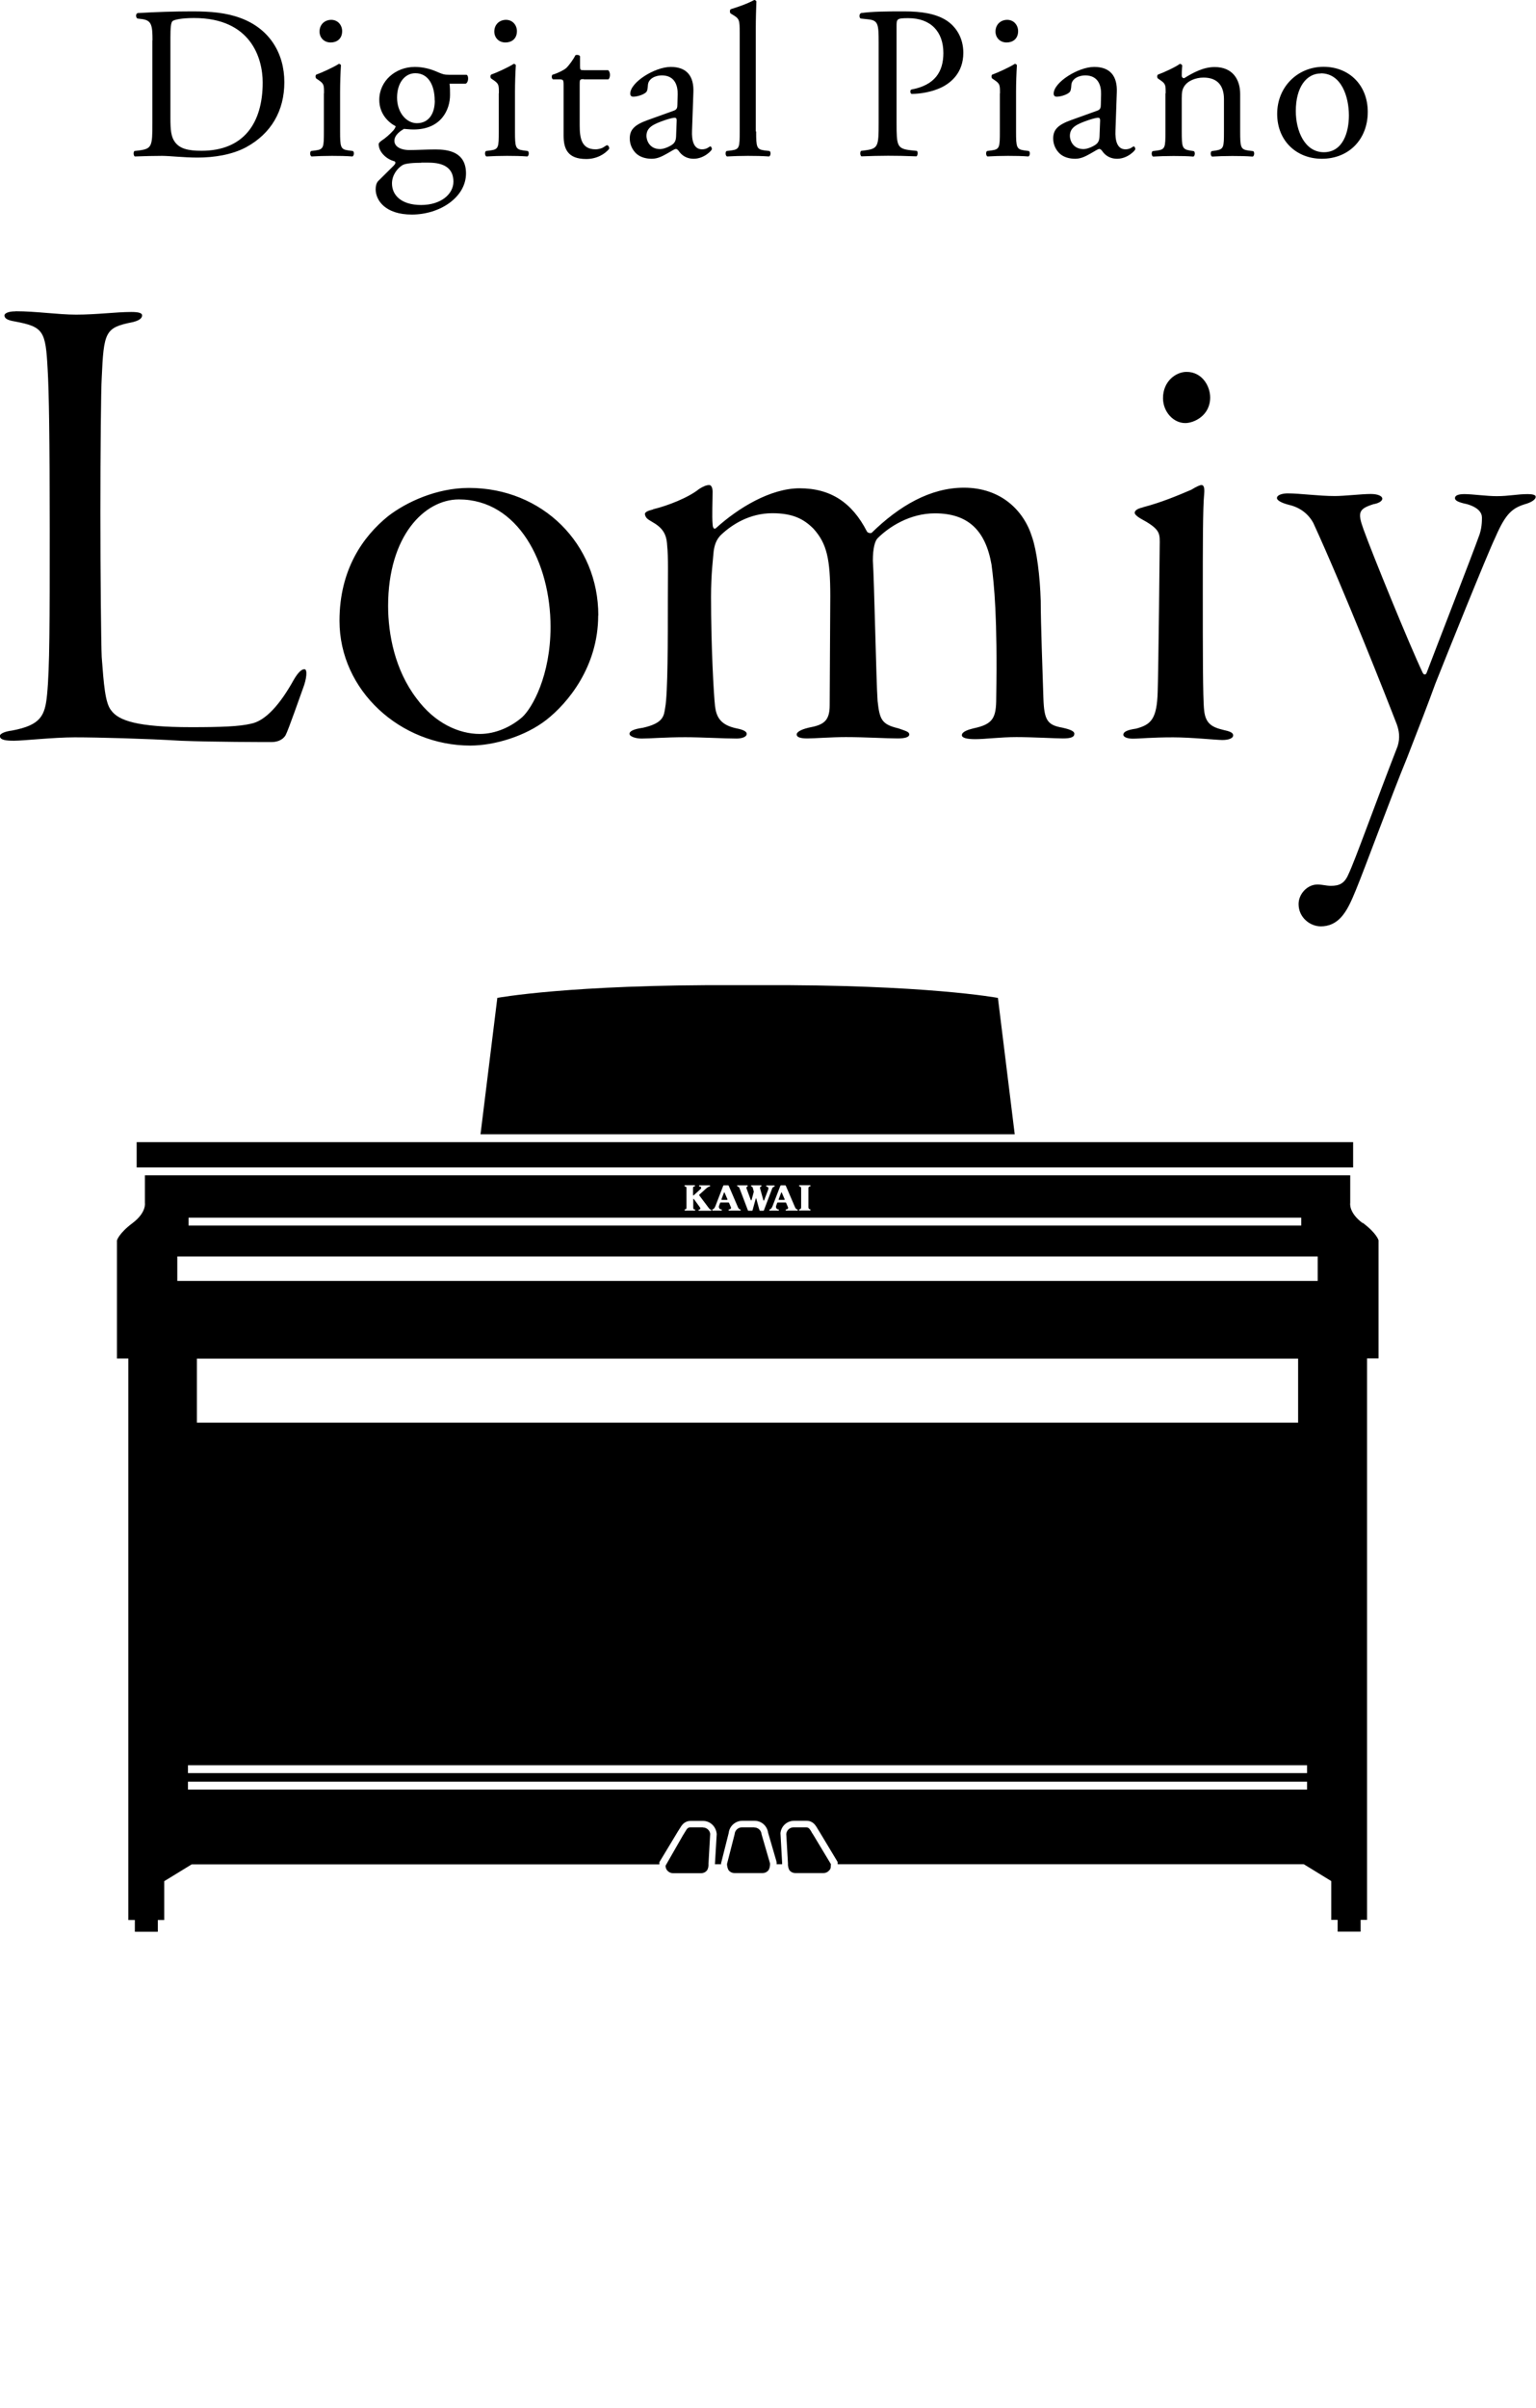 <svg width="127" height="199" viewBox="0 0 127 199" fill="none" xmlns="http://www.w3.org/2000/svg">
<g clip-path="url(#clip0_430_251)">
<path d="M1.28 25.72C3.01 25.72 4.79 26 6.29 26C8.02 26 9.58 25.78 10.86 25.78C11.53 25.78 11.75 25.89 11.75 26.06C11.75 26.34 11.42 26.51 10.97 26.62C8.69 27.07 8.58 27.4 8.41 31.24C8.35 32.19 8.3 37.31 8.3 42.38C8.3 47.45 8.36 53.24 8.41 54.3C8.58 56.53 8.69 58.09 9.19 58.7C9.8 59.54 11.31 60.09 15.82 60.09C18.33 60.09 19.78 60.03 20.72 59.81C21.95 59.59 23.17 58.19 24.28 56.19C24.67 55.52 24.95 55.3 25.17 55.3C25.45 55.3 25.34 56.14 25.06 56.86C24.89 57.31 23.83 60.37 23.61 60.76C23.33 61.21 22.83 61.32 22.44 61.32C21.88 61.32 17.65 61.32 14.92 61.21C12.13 61.04 8.12 60.93 6.17 60.93C4.44 60.93 1.94 61.21 1.16 61.21C0.49 61.21 -0.01 61.15 -0.01 60.82C-0.01 60.6 0.49 60.43 0.99 60.37C3.38 59.92 3.72 59.14 3.89 57.42C4.11 55.19 4.11 51.51 4.11 43.83C4.11 36.15 4.05 32.41 3.94 30.52C3.77 27.34 3.61 27.01 1.21 26.56C0.54 26.45 0.37 26.28 0.37 26.06C0.37 25.89 0.7 25.73 1.26 25.73M49.47 50.85C49.47 44.94 44.85 40.32 38.77 40.32C36.1 40.32 33.59 41.49 32.08 42.66C30.02 44.33 28.07 47.06 28.07 51.3C28.07 57.09 33.14 61.61 38.88 61.61C40.89 61.61 43.45 60.83 45.17 59.49C46.95 58.1 49.46 55.09 49.46 50.86M32.09 50.07C32.09 44.28 35.1 41.27 37.94 41.27C42.84 41.27 45.52 46.51 45.52 51.8C45.52 55.81 44.02 58.49 43.18 59.26C42.29 60.04 41.01 60.65 39.67 60.65C37.94 60.65 35.94 59.76 34.43 57.7C32.65 55.36 32.09 52.41 32.09 50.07ZM53.99 42.1C53.54 42.21 53.32 42.32 53.32 42.49C53.38 42.77 53.49 42.88 53.88 43.1C54.77 43.6 55.11 44.1 55.16 45.05C55.27 46.11 55.22 47.5 55.22 49.56C55.22 52.79 55.22 57.3 55 58.47C54.89 59.14 54.89 59.75 53.16 60.14C52.38 60.25 52.05 60.42 52.05 60.64C52.05 60.86 52.55 61.03 53.05 61.03C53.77 61.03 54.94 60.92 56.67 60.92C58.01 60.92 59.85 61.03 60.9 61.03C61.29 61.03 61.74 60.92 61.74 60.64C61.74 60.47 61.52 60.31 60.9 60.19C59.56 59.91 59.23 59.24 59.12 58.35C59.01 57.35 58.79 53.45 58.79 49.32C58.79 47.43 58.96 46.14 59.01 45.53C59.07 45.14 59.18 44.58 59.68 44.14C60.52 43.36 61.96 42.41 63.86 42.41C65.59 42.41 66.48 42.91 67.26 43.69C68.37 44.92 68.65 46.2 68.65 49.26L68.6 58.29C68.6 59.63 68.04 59.91 66.87 60.13C66.15 60.3 65.87 60.52 65.87 60.69C65.87 60.91 66.15 61.02 66.76 61.02C67.37 61.02 68.71 60.91 69.94 60.91C71.56 60.91 73.23 61.02 74.23 61.02C74.84 61.02 75.18 60.91 75.18 60.69C75.18 60.47 74.9 60.41 74.29 60.19C72.9 59.86 72.73 59.47 72.56 57.91C72.45 56.41 72.28 47.88 72.17 46.32C72.17 45.32 72.34 44.7 72.56 44.48C73.51 43.53 75.23 42.42 77.3 42.42C80.03 42.42 81.48 43.81 81.98 46.65C82.2 48.32 82.48 51 82.37 57.68C82.37 59.35 82.09 59.85 80.48 60.19C80.03 60.3 79.53 60.47 79.53 60.75C79.53 60.97 79.92 61.08 80.64 61.08C81.48 61.08 82.7 60.91 84.04 60.91C85.38 60.91 87.27 61.02 87.88 61.02C88.55 61.02 88.83 60.91 88.83 60.63C88.83 60.46 88.61 60.3 87.83 60.13C86.6 59.91 86.33 59.52 86.27 57.68C86.21 55.73 86.05 51.5 86.05 49.66C85.99 47.6 85.72 45.48 85.33 44.37C84.66 42.2 82.77 40.3 79.7 40.3C76.92 40.3 74.35 41.8 72.07 44.03C71.96 44.09 71.74 44.03 71.68 43.92C70.45 41.52 68.67 40.35 66.11 40.35C63.71 40.35 61.04 41.97 59.2 43.64C58.98 43.81 58.92 43.47 58.92 43.31C58.86 42.7 58.92 41.25 58.92 40.64C58.92 40.31 58.81 40.08 58.64 40.08C58.42 40.08 58.14 40.19 57.8 40.41C56.91 41.13 55.18 41.8 54.01 42.08M94.49 41.93C93.99 42.04 93.82 42.21 93.82 42.38C93.82 42.49 93.99 42.66 94.27 42.83C95.83 43.67 95.89 44 95.89 44.78C95.89 45.34 95.78 55.48 95.72 57.15C95.66 59.43 95.16 59.88 93.94 60.21C93.16 60.32 92.88 60.49 92.88 60.71C92.88 60.93 93.27 61.04 93.66 61.04C94.27 61.04 95.16 60.93 97 60.93C98.5 60.93 100.56 61.15 101.07 61.15C101.52 61.15 101.96 61.04 101.96 60.76C101.96 60.54 101.68 60.43 101.12 60.31C100.23 60.09 99.67 59.81 99.56 58.69C99.45 57.74 99.45 53.62 99.45 48.94C99.45 45.37 99.45 41.98 99.56 40.86C99.62 40.25 99.51 40.08 99.34 40.08C99.23 40.08 98.95 40.19 98.5 40.47C97.33 40.97 95.99 41.53 94.49 41.92M100.06 32.85C100.06 31.9 99.39 30.73 98.11 30.73C97.22 30.73 96.16 31.51 96.16 32.9C96.16 34.01 97 34.96 98 34.96C98.72 34.96 100.06 34.35 100.06 32.84M113.32 40.82C112.6 40.82 111.15 40.99 110.37 40.99C109.03 40.99 107.47 40.77 106.47 40.77C106.08 40.77 105.58 40.88 105.58 41.16C105.58 41.33 105.91 41.55 106.58 41.72C107.53 41.94 108.2 42.5 108.59 43.22C111.1 48.68 114.66 57.7 115.5 59.88C115.67 60.38 115.78 60.94 115.56 61.66C113.67 66.51 112.05 71.08 111.49 72.25C111.16 73.03 110.71 73.2 110.04 73.2C109.65 73.2 109.32 73.09 108.93 73.09C108.09 73.09 107.37 73.87 107.37 74.71C107.37 75.82 108.32 76.55 109.21 76.55C109.82 76.55 110.49 76.33 111.05 75.6C111.44 75.1 111.72 74.49 112.11 73.54C112.89 71.65 115.01 65.85 116.34 62.62C117.51 59.61 118.01 58.33 118.68 56.49C119.52 54.37 122.97 45.79 123.64 44.4C124.53 42.34 125.09 41.95 126.26 41.61C126.76 41.44 126.98 41.22 126.98 41.05C126.98 40.88 126.65 40.83 126.31 40.83C125.47 40.83 124.75 41 123.75 41C122.91 41 121.74 40.83 121.08 40.83C120.58 40.83 120.3 40.94 120.3 41.16C120.3 41.33 120.47 41.49 121.3 41.66C122.25 41.94 122.53 42.38 122.53 42.77C122.53 43.05 122.53 43.72 122.25 44.39C121.8 45.67 118.68 53.69 117.96 55.59C117.9 55.76 117.74 55.81 117.63 55.59C116.52 53.25 113.45 45.73 112.73 43.72C112.23 42.33 112.34 42.05 113.57 41.66C113.9 41.61 114.29 41.44 114.29 41.21C114.29 40.98 113.9 40.82 113.34 40.82" fill="black"/>
<path d="M12.61 3.33C12.61 2.07 12.52 1.69 11.76 1.58L11.36 1.53C11.22 1.44 11.2 1.15 11.38 1.08C12.91 0.99 14.37 0.94 15.9 0.94C17.43 0.94 18.69 1.05 19.86 1.48C22.29 2.36 23.51 4.41 23.51 6.79C23.51 9.17 22.41 11.04 20.36 12.16C19.19 12.79 17.71 13.02 16.33 13.02C15.18 13.02 14.03 12.88 13.4 12.88C12.64 12.88 12 12.9 11.15 12.93C11.04 12.88 11.01 12.59 11.11 12.48L11.52 12.43C12.56 12.29 12.6 12.07 12.6 10.18V3.33H12.61ZM14.09 9.76C14.09 10.71 14.14 11.29 14.45 11.72C14.85 12.28 15.53 12.46 16.66 12.46C20.15 12.46 21.72 10.17 21.72 6.82C21.72 4.84 20.77 1.49 16.05 1.49C14.99 1.49 14.41 1.63 14.27 1.74C14.13 1.85 14.09 2.3 14.09 3.11V9.75V9.76Z" fill="black"/>
<path d="M26.79 7.71C26.79 7.01 26.79 6.92 26.3 6.59L26.14 6.48C26.07 6.41 26.07 6.21 26.16 6.16C26.57 6.02 27.6 5.55 28.01 5.28C28.1 5.28 28.17 5.32 28.19 5.39C28.15 6.02 28.12 6.88 28.12 7.62V10.86C28.12 12.16 28.16 12.34 28.8 12.43L29.18 12.48C29.31 12.57 29.27 12.88 29.14 12.93C28.6 12.89 28.08 12.88 27.45 12.88C26.82 12.88 26.26 12.9 25.76 12.93C25.63 12.88 25.6 12.57 25.72 12.48L26.1 12.43C26.77 12.34 26.78 12.16 26.78 10.86V7.71H26.79ZM28.29 2.57C28.29 3.22 27.84 3.51 27.34 3.51C26.78 3.51 26.42 3.1 26.42 2.61C26.42 2.02 26.85 1.64 27.39 1.64C27.93 1.64 28.29 2.07 28.29 2.58V2.57Z" fill="black"/>
<path d="M38.58 6.18C38.78 6.27 38.74 6.88 38.47 6.92H37.17C37.21 7.23 37.21 7.53 37.21 7.84C37.21 9.08 36.47 10.7 34.19 10.7C33.87 10.7 33.61 10.66 33.4 10.65C33.18 10.78 32.61 11.12 32.61 11.64C32.61 12.05 33.02 12.4 33.87 12.4C34.48 12.4 35.22 12.35 36.01 12.35C37.02 12.35 38.53 12.53 38.53 14.33C38.53 16.29 36.39 17.73 34.05 17.73C31.84 17.73 31.06 16.54 31.06 15.64C31.06 15.35 31.13 15.12 31.26 14.97C31.57 14.65 32.07 14.18 32.48 13.76C32.64 13.6 32.79 13.44 32.62 13.33C31.92 13.15 31.31 12.54 31.31 11.91C31.31 11.82 31.38 11.75 31.58 11.6C31.89 11.4 32.23 11.1 32.53 10.77C32.62 10.66 32.71 10.52 32.71 10.43C32.1 10.11 31.36 9.4 31.36 8.25C31.36 6.7 32.69 5.53 34.3 5.53C34.98 5.53 35.61 5.71 36.03 5.89C36.61 6.14 36.73 6.18 37.13 6.18H38.59H38.58ZM34.82 13.45C34.24 13.45 33.52 13.49 33.27 13.65C32.84 13.92 32.41 14.48 32.41 15.16C32.41 16.13 33.18 16.94 34.82 16.94C36.46 16.94 37.49 16.04 37.49 15.01C37.49 13.91 36.73 13.44 35.44 13.44H34.83L34.82 13.45ZM35.94 8.3C35.94 7.08 35.44 6.05 34.34 6.05C33.48 6.05 32.83 6.84 32.83 8.07C32.83 9.3 33.6 10.18 34.47 10.18C35.44 10.18 35.95 9.41 35.95 8.31L35.94 8.3Z" fill="black"/>
<path d="M41.25 7.71C41.25 7.01 41.25 6.92 40.76 6.59L40.6 6.48C40.53 6.41 40.53 6.21 40.62 6.16C41.03 6.02 42.06 5.55 42.47 5.28C42.56 5.28 42.63 5.32 42.65 5.39C42.61 6.02 42.58 6.88 42.58 7.62V10.86C42.58 12.16 42.62 12.34 43.26 12.43L43.64 12.48C43.77 12.57 43.73 12.88 43.6 12.93C43.06 12.89 42.54 12.88 41.91 12.88C41.28 12.88 40.72 12.9 40.22 12.93C40.09 12.88 40.06 12.57 40.18 12.48L40.56 12.43C41.23 12.34 41.24 12.16 41.24 10.86V7.71H41.25ZM42.74 2.57C42.74 3.22 42.29 3.51 41.79 3.51C41.23 3.51 40.87 3.1 40.87 2.61C40.87 2.02 41.3 1.64 41.84 1.64C42.38 1.64 42.74 2.07 42.74 2.58V2.57Z" fill="black"/>
<path d="M48.25 6.54C47.94 6.54 47.93 6.59 47.93 6.97V10.34C47.93 11.38 48.06 12.34 49.24 12.34C49.42 12.34 49.58 12.3 49.73 12.25C49.89 12.2 50.13 12 50.18 12C50.32 12 50.4 12.2 50.36 12.31C50.04 12.69 49.39 13.14 48.47 13.14C46.92 13.14 46.6 12.28 46.6 11.2V7.08C46.6 6.59 46.58 6.56 46.22 6.56H45.72C45.61 6.49 45.59 6.29 45.67 6.18C46.19 6.02 46.64 5.78 46.82 5.62C47.05 5.4 47.4 4.92 47.58 4.56C47.67 4.52 47.89 4.52 47.96 4.65V5.46C47.96 5.78 47.98 5.8 48.28 5.8H50.28C50.5 5.96 50.46 6.45 50.3 6.56H48.27L48.25 6.54Z" fill="black"/>
<path d="M55.7 9.15C55.97 9.06 56.01 8.9 56.01 8.63L56.03 7.8C56.05 7.13 55.83 6.23 54.72 6.23C54.22 6.23 53.6 6.48 53.57 7.04C53.55 7.33 53.53 7.54 53.39 7.65C53.12 7.87 52.63 7.99 52.36 7.99C52.2 7.99 52.11 7.9 52.11 7.74C52.11 6.8 54.14 5.53 55.46 5.53C56.78 5.53 57.39 6.29 57.33 7.64L57.22 10.77C57.18 11.6 57.35 12.34 58.05 12.34C58.23 12.34 58.39 12.29 58.5 12.23C58.59 12.18 58.68 12.1 58.73 12.1C58.8 12.1 58.86 12.21 58.86 12.33C58.86 12.42 58.23 13.12 57.35 13.12C56.92 13.12 56.49 12.96 56.18 12.56C56.11 12.45 56 12.31 55.89 12.31C55.76 12.31 55.55 12.47 55.19 12.67C54.79 12.89 54.4 13.12 53.89 13.12C53.38 13.12 52.94 12.98 52.63 12.71C52.29 12.4 52.07 11.95 52.07 11.45C52.07 10.75 52.41 10.33 53.56 9.92L55.7 9.15ZM54.58 12.32C54.94 12.32 55.5 12.05 55.68 11.87C55.9 11.65 55.9 11.4 55.91 11.02L55.95 9.96C55.95 9.76 55.88 9.73 55.77 9.73C55.66 9.73 55.36 9.8 55.03 9.91C53.97 10.27 53.45 10.54 53.45 11.24C53.45 11.55 53.67 12.32 54.58 12.32Z" fill="black"/>
<path d="M62.52 10.86C62.52 12.16 62.56 12.34 63.2 12.43L63.63 12.48C63.76 12.57 63.72 12.88 63.59 12.93C63 12.89 62.47 12.88 61.84 12.88C61.21 12.88 60.65 12.9 60.11 12.93C59.98 12.88 59.95 12.57 60.07 12.48L60.48 12.43C61.15 12.34 61.16 12.16 61.16 10.86V2.72C61.16 1.66 61.14 1.55 60.6 1.23L60.42 1.12C60.33 1.07 60.33 0.81 60.42 0.76C60.87 0.62 61.72 0.35 62.36 0C62.43 0 62.5 0.04 62.54 0.11C62.52 0.65 62.49 1.55 62.49 2.34V10.86H62.52Z" fill="black"/>
<path d="M74.13 10.17C74.13 12.06 74.17 12.29 75.32 12.42L75.81 12.47C75.92 12.56 75.88 12.87 75.77 12.92C74.74 12.88 74.15 12.87 73.43 12.87C72.67 12.87 72.03 12.89 71.23 12.92C71.12 12.87 71.09 12.58 71.19 12.47L71.57 12.42C72.61 12.28 72.65 12.06 72.65 10.17V3.53C72.65 2 72.61 1.69 71.8 1.6L71.15 1.53C71.02 1.42 71.04 1.15 71.19 1.08C72.14 0.95 73.26 0.94 74.75 0.94C76.24 0.94 77.36 1.14 78.21 1.66C79.04 2.18 79.65 3.12 79.65 4.36C79.65 6.02 78.62 6.84 77.85 7.22C77.06 7.6 76.1 7.76 75.37 7.76C75.24 7.71 75.24 7.44 75.35 7.4C77.29 7.04 78 5.94 78 4.38C78 2.63 76.97 1.5 75.1 1.5C74.15 1.5 74.13 1.57 74.13 2.15V10.18V10.17Z" fill="black"/>
<path d="M82.68 7.71C82.68 7.01 82.68 6.92 82.19 6.59L82.03 6.48C81.96 6.41 81.96 6.21 82.05 6.16C82.46 6.02 83.49 5.55 83.9 5.28C83.99 5.28 84.06 5.32 84.08 5.39C84.04 6.02 84.01 6.88 84.01 7.62V10.86C84.01 12.16 84.05 12.34 84.69 12.43L85.07 12.48C85.2 12.57 85.16 12.88 85.03 12.93C84.49 12.89 83.97 12.88 83.34 12.88C82.71 12.88 82.15 12.9 81.65 12.93C81.52 12.88 81.49 12.57 81.61 12.48L81.99 12.43C82.66 12.34 82.67 12.16 82.67 10.86V7.71H82.68ZM84.18 2.57C84.18 3.22 83.73 3.51 83.23 3.51C82.67 3.51 82.31 3.1 82.31 2.61C82.31 2.02 82.74 1.64 83.28 1.64C83.82 1.64 84.18 2.07 84.18 2.58V2.57Z" fill="black"/>
<path d="M90.71 9.15C90.98 9.06 91.02 8.9 91.02 8.63L91.04 7.8C91.06 7.13 90.84 6.23 89.73 6.23C89.23 6.23 88.61 6.48 88.58 7.04C88.56 7.33 88.54 7.54 88.4 7.65C88.13 7.87 87.64 7.99 87.37 7.99C87.21 7.99 87.12 7.9 87.12 7.74C87.12 6.8 89.15 5.53 90.47 5.53C91.79 5.53 92.4 6.29 92.34 7.64L92.23 10.77C92.19 11.6 92.36 12.34 93.06 12.34C93.24 12.34 93.4 12.29 93.51 12.23C93.6 12.18 93.69 12.1 93.74 12.1C93.81 12.1 93.87 12.21 93.87 12.33C93.87 12.42 93.24 13.12 92.36 13.12C91.93 13.12 91.5 12.96 91.19 12.56C91.12 12.45 91.01 12.31 90.9 12.31C90.77 12.31 90.56 12.47 90.2 12.67C89.8 12.89 89.41 13.12 88.9 13.12C88.39 13.12 87.95 12.98 87.64 12.71C87.3 12.4 87.08 11.95 87.08 11.45C87.08 10.75 87.42 10.33 88.57 9.92L90.71 9.15ZM89.59 12.32C89.95 12.32 90.51 12.05 90.69 11.87C90.91 11.65 90.91 11.4 90.92 11.02L90.96 9.96C90.96 9.76 90.89 9.73 90.78 9.73C90.67 9.73 90.37 9.8 90.04 9.91C88.98 10.27 88.46 10.54 88.46 11.24C88.46 11.55 88.68 12.32 89.59 12.32Z" fill="black"/>
<path d="M96.38 7.71C96.38 7.01 96.38 6.92 95.89 6.59L95.73 6.48C95.66 6.41 95.66 6.21 95.75 6.16C96.16 6.02 97.19 5.55 97.55 5.28C97.62 5.28 97.71 5.32 97.75 5.41C97.71 5.82 97.71 6.09 97.71 6.26C97.71 6.37 97.78 6.46 97.91 6.46C98.67 5.99 99.51 5.54 100.43 5.54C101.92 5.54 102.54 6.57 102.54 7.77V10.87C102.54 12.17 102.58 12.35 103.22 12.44L103.62 12.49C103.75 12.58 103.71 12.89 103.58 12.94C103.04 12.9 102.52 12.89 101.89 12.89C101.26 12.89 100.7 12.91 100.22 12.94C100.09 12.89 100.06 12.58 100.18 12.49L100.52 12.44C101.19 12.33 101.2 12.17 101.2 10.87V8.19C101.2 7.16 100.73 6.41 99.51 6.41C98.83 6.41 98.23 6.7 97.98 7.04C97.75 7.35 97.71 7.6 97.71 8.12V10.87C97.71 12.17 97.75 12.33 98.39 12.44L98.71 12.49C98.84 12.58 98.8 12.89 98.67 12.94C98.18 12.9 97.66 12.89 97.03 12.89C96.4 12.89 95.84 12.91 95.34 12.94C95.21 12.89 95.18 12.58 95.3 12.49L95.68 12.44C96.35 12.35 96.36 12.17 96.36 10.87V7.72L96.38 7.71Z" fill="black"/>
<path d="M113.09 9.25C113.09 11.499 111.54 13.12 109.29 13.12C107.22 13.12 105.6 11.659 105.6 9.41C105.6 7.16 107.31 5.52 109.43 5.52C111.55 5.52 113.09 7.03 113.09 9.25ZM109.21 6.07C108.02 6.07 107.14 7.2 107.14 9.18C107.14 10.819 107.88 12.579 109.46 12.579C111.04 12.579 111.53 10.919 111.53 9.54C111.53 8.01 110.92 6.06 109.21 6.06V6.07Z" fill="black"/>
<path d="M82.5 82.46C82.5 82.46 76.5 81.34 62.82 81.41H60.8C47.12 81.34 41.12 82.46 41.12 82.46L39.73 93.73H83.9L82.51 82.46H82.5Z" fill="black"/>
<path d="M58.12 151H57.11C56.88 151 56.81 151.09 56.63 151.4C56.59 151.47 56.54 151.55 56.48 151.64L55.03 154.17C55.03 154.33 55.08 154.48 55.2 154.6C55.32 154.72 55.47 154.79 55.64 154.79H57.98C58.15 154.79 58.31 154.72 58.43 154.59C58.55 154.46 58.6 154.17 58.58 154L58.72 151.54C58.69 151.25 58.43 151.01 58.11 151.01L58.12 151Z" fill="black"/>
<path d="M62.36 151H61.35C61.03 151 60.76 151.25 60.74 151.57L60.11 154.03C60.11 154.18 60.16 154.46 60.28 154.59C60.4 154.71 60.55 154.78 60.72 154.78H63.06C63.23 154.78 63.39 154.71 63.51 154.58C63.63 154.45 63.68 154.16 63.67 153.99L62.97 151.58C62.94 151.24 62.67 151.01 62.36 151.01V151Z" fill="black"/>
<path d="M67.11 151.4C66.93 151.1 66.86 151 66.63 151H65.62C65.3 151 65.04 151.24 65.01 151.55L65.15 153.97C65.13 154.16 65.19 154.45 65.3 154.58C65.42 154.71 65.58 154.78 65.75 154.78H68.09C68.26 154.78 68.42 154.71 68.53 154.59C68.64 154.47 68.7 154.45 68.7 154.04L67.25 151.63C67.2 151.55 67.15 151.47 67.1 151.4H67.11Z" fill="black"/>
<path d="M60.12 99.15C60.12 99.15 60.15 99.14 60.15 99.12C60.15 99.12 60.15 99.12 60.15 99.11C60.15 99.11 59.96 98.66 59.91 98.55C59.91 98.55 59.9 98.53 59.89 98.53C59.88 98.53 59.87 98.53 59.86 98.55C59.82 98.66 59.65 99.11 59.65 99.11C59.65 99.11 59.65 99.11 59.65 99.12C59.65 99.14 59.66 99.15 59.68 99.15H60.12Z" fill="black"/>
<path d="M64.85 99.15C64.85 99.15 64.88 99.14 64.88 99.12C64.88 99.12 64.88 99.12 64.88 99.11C64.88 99.11 64.69 98.66 64.64 98.55C64.64 98.55 64.63 98.53 64.62 98.53C64.61 98.53 64.6 98.53 64.59 98.55C64.55 98.66 64.38 99.11 64.38 99.11C64.38 99.11 64.38 99.11 64.38 99.12C64.38 99.14 64.39 99.15 64.41 99.15H64.85Z" fill="black"/>
<path d="M11.3 96.47H111.88V94.38H11.3V96.67V96.47Z" fill="black"/>
<path d="M112.65 101.06C111.49 100.19 111.64 99.41 111.64 99.41V97.12H11.98V99.41C11.98 99.41 12.12 100.19 10.97 101.06C9.81 101.93 9.67 102.5 9.67 102.5V112.26H10.61V158.66H11.15V159.63H13.05V158.66H13.58V155.45L15.85 154.06H54.52C54.52 154.06 54.52 154.03 54.52 154.02V153.88L54.59 153.76L56.05 151.34L56.19 151.12C56.37 150.82 56.58 150.47 57.12 150.47H58.13C58.7 150.47 59.2 150.91 59.26 151.55L59.12 153.92C59.12 153.92 59.11 154.01 59.11 154.05H59.63C59.63 154.05 59.62 154.01 59.62 153.99V153.94L59.64 153.89L60.25 151.47C60.31 150.9 60.8 150.46 61.38 150.46H62.39C62.96 150.46 63.43 150.88 63.51 151.45L64.2 153.82V153.87L64.22 153.92C64.22 153.96 64.21 154.01 64.21 154.05H64.67C64.67 154.05 64.66 154 64.67 153.98L64.53 151.48C64.59 150.9 65.07 150.46 65.66 150.46H66.67C67.21 150.46 67.42 150.8 67.62 151.15L67.74 151.34L69.19 153.75L69.26 153.87V154.01C69.26 154.01 69.26 154.04 69.26 154.05H107.8L110.07 155.44V158.65H110.6V159.62H112.5V158.65H113.03V112.25H113.98V102.49C113.98 102.49 113.84 101.92 112.68 101.05L112.65 101.06ZM66.07 99.96C66.07 99.96 66.08 99.93 66.1 99.93H66.11C66.2 99.93 66.24 99.85 66.24 99.77V98.2C66.24 98.12 66.2 98.04 66.11 98.04H66.1C66.1 98.04 66.07 98.03 66.07 98.01V97.97C66.07 97.97 66.08 97.94 66.1 97.94H66.98C66.98 97.94 67.01 97.95 67.01 97.97V98.01C67.01 98.01 67 98.04 66.98 98.04H66.97C66.87 98.04 66.84 98.12 66.84 98.2V99.76C66.84 99.84 66.89 99.92 66.97 99.93H66.98C66.98 99.93 67.01 99.94 67.01 99.96V100C67.01 100 67 100.03 66.98 100.03H66.1C66.1 100.03 66.07 100.02 66.07 100V99.96ZM64.56 97.95H64.93C64.93 97.95 64.96 97.96 64.97 97.98L65.74 99.77C65.79 99.87 65.85 99.93 65.91 99.94H65.93C65.93 99.94 65.96 99.95 65.96 99.97V100.01C65.96 100.01 65.95 100.04 65.93 100.04H64.99C64.99 100.04 64.96 100.03 64.96 100.01V99.97C64.96 99.97 64.97 99.94 64.99 99.94H65C65.11 99.94 65.18 99.86 65.16 99.78L65 99.4C65 99.4 64.98 99.37 64.96 99.37H64.3C64.3 99.37 64.27 99.38 64.26 99.4L64.17 99.65C64.13 99.75 64.19 99.94 64.36 99.94H64.37C64.37 99.94 64.4 99.95 64.4 99.97V100.01C64.4 100.01 64.39 100.04 64.37 100.04H63.64C63.64 100.04 63.61 100.03 63.61 100.01V99.97C63.61 99.97 63.62 99.94 63.64 99.94H63.65C63.76 99.92 63.83 99.77 63.87 99.68L64.52 97.99C64.52 97.99 64.54 97.96 64.56 97.96V97.95ZM60.93 97.98C60.93 97.98 60.94 97.95 60.96 97.95H61.79C61.79 97.95 61.82 97.96 61.82 97.98V98.02C61.82 98.02 61.82 98.04 61.8 98.05H61.79C61.79 98.05 61.68 98.08 61.73 98.22L62.08 99.17C62.08 99.17 62.09 99.19 62.11 99.19C62.12 99.19 62.13 99.19 62.14 99.17L62.32 98.5C62.32 98.5 62.32 98.47 62.32 98.45L62.26 98.22C62.23 98.11 62.2 98.05 62.16 98.05H62.13C62.13 98.05 62.1 98.04 62.1 98.02V97.98C62.1 97.98 62.11 97.95 62.13 97.95H62.93C62.93 97.95 62.96 97.96 62.96 97.98V98.02C62.96 98.02 62.96 98.04 62.94 98.05C62.87 98.07 62.82 98.08 62.85 98.22L63.12 99.19C63.12 99.19 63.13 99.21 63.15 99.21C63.17 99.21 63.17 99.21 63.18 99.19L63.51 98.32C63.56 98.18 63.54 98.07 63.39 98.06H63.38C63.38 98.06 63.35 98.05 63.35 98.03V97.99C63.35 97.99 63.36 97.96 63.38 97.96H64.02C64.02 97.96 64.05 97.97 64.05 97.99V98.03C64.05 98.03 64.04 98.05 64.03 98.06H64.02C63.9 98.08 63.86 98.15 63.81 98.3L63.16 100.02C63.16 100.02 63.14 100.05 63.12 100.05H62.84C62.84 100.05 62.8 100.04 62.8 100.02L62.53 99.04C62.53 99.04 62.53 99.03 62.51 99.03C62.49 99.03 62.5 99.03 62.49 99.04L62.22 100.02C62.22 100.02 62.2 100.05 62.18 100.05H61.88C61.88 100.05 61.85 100.04 61.84 100.02L61.16 98.23C61.12 98.12 61.09 98.06 61.03 98.06H61C61 98.06 60.97 98.05 60.97 98.03V97.99L60.93 97.98ZM58.89 99.96C58.89 99.96 58.9 99.93 58.92 99.93H58.93C59.04 99.91 59.11 99.76 59.15 99.67L59.8 97.98C59.8 97.98 59.82 97.95 59.84 97.95H60.21C60.21 97.95 60.24 97.96 60.25 97.98L61.02 99.77C61.07 99.87 61.13 99.93 61.19 99.94H61.21C61.21 99.94 61.24 99.95 61.24 99.97V100.01C61.24 100.01 61.23 100.04 61.21 100.04H60.27C60.27 100.04 60.24 100.03 60.24 100.01V99.97C60.24 99.97 60.25 99.94 60.27 99.94H60.28C60.39 99.94 60.46 99.86 60.44 99.78L60.28 99.4C60.28 99.4 60.26 99.37 60.24 99.37H59.58C59.58 99.37 59.55 99.38 59.54 99.4L59.45 99.65C59.41 99.75 59.47 99.94 59.64 99.94H59.65C59.65 99.94 59.68 99.95 59.68 99.97V100.01C59.68 100.01 59.67 100.04 59.65 100.04H58.92C58.92 100.04 58.89 100.03 58.89 100.01V99.97V99.96ZM56.61 99.96C56.61 99.96 56.62 99.93 56.64 99.93C56.76 99.93 56.76 99.84 56.76 99.77V98.2C56.76 98.09 56.73 98.04 56.63 98.04C56.61 98.04 56.6 98.03 56.6 98.01V97.97C56.6 97.97 56.61 97.94 56.63 97.94H57.43C57.43 97.94 57.46 97.95 57.46 97.97V98.01C57.46 98.01 57.45 98.04 57.43 98.04H57.41C57.31 98.04 57.3 98.13 57.3 98.21V98.75C57.3 98.75 57.31 98.78 57.33 98.78C57.33 98.78 57.34 98.78 57.35 98.78L57.94 98.24C58.01 98.17 57.97 98.05 57.86 98.05H57.83C57.83 98.05 57.8 98.04 57.8 98.02V97.98C57.8 97.98 57.81 97.95 57.83 97.95H58.68C58.68 97.95 58.71 97.96 58.71 97.98V98.02C58.71 98.02 58.7 98.05 58.69 98.05H58.67C58.56 98.05 58.4 98.2 58.32 98.27L57.82 98.72C57.82 98.72 57.81 98.74 57.81 98.75V98.77L58.57 99.78C58.64 99.87 58.69 99.95 58.76 99.95H58.78C58.78 99.95 58.81 99.96 58.81 99.98V100.02C58.81 100.02 58.8 100.05 58.78 100.05H57.79C57.79 100.05 57.76 100.04 57.76 100.02V99.98C57.76 99.98 57.77 99.95 57.79 99.95H57.82C57.9 99.95 57.93 99.86 57.88 99.78L57.37 99.08C57.37 99.08 57.36 99.07 57.35 99.07C57.33 99.07 57.32 99.08 57.32 99.1V99.78C57.32 99.83 57.32 99.94 57.43 99.94H57.45C57.45 99.94 57.48 99.95 57.48 99.97V100.01C57.48 100.01 57.47 100.04 57.45 100.04H56.64C56.64 100.04 56.61 100.03 56.61 100.01V99.97V99.96ZM15.59 100.62H107.59V101.27H15.59V100.62ZM108.07 147.88H15.54V147.23H108.07V147.88ZM108.07 146.52H15.54V145.87H108.07V146.52ZM16.28 117.56V112.27H107.33V117.56H16.28ZM108.95 105.85H14.66V103.83H108.95V105.85Z" fill="black"/>
</g>
<defs>
<clipPath id="clip0_430_251">
<rect width="126.97" height="198.13" fill="white"/>
</clipPath>
</defs>
</svg>
